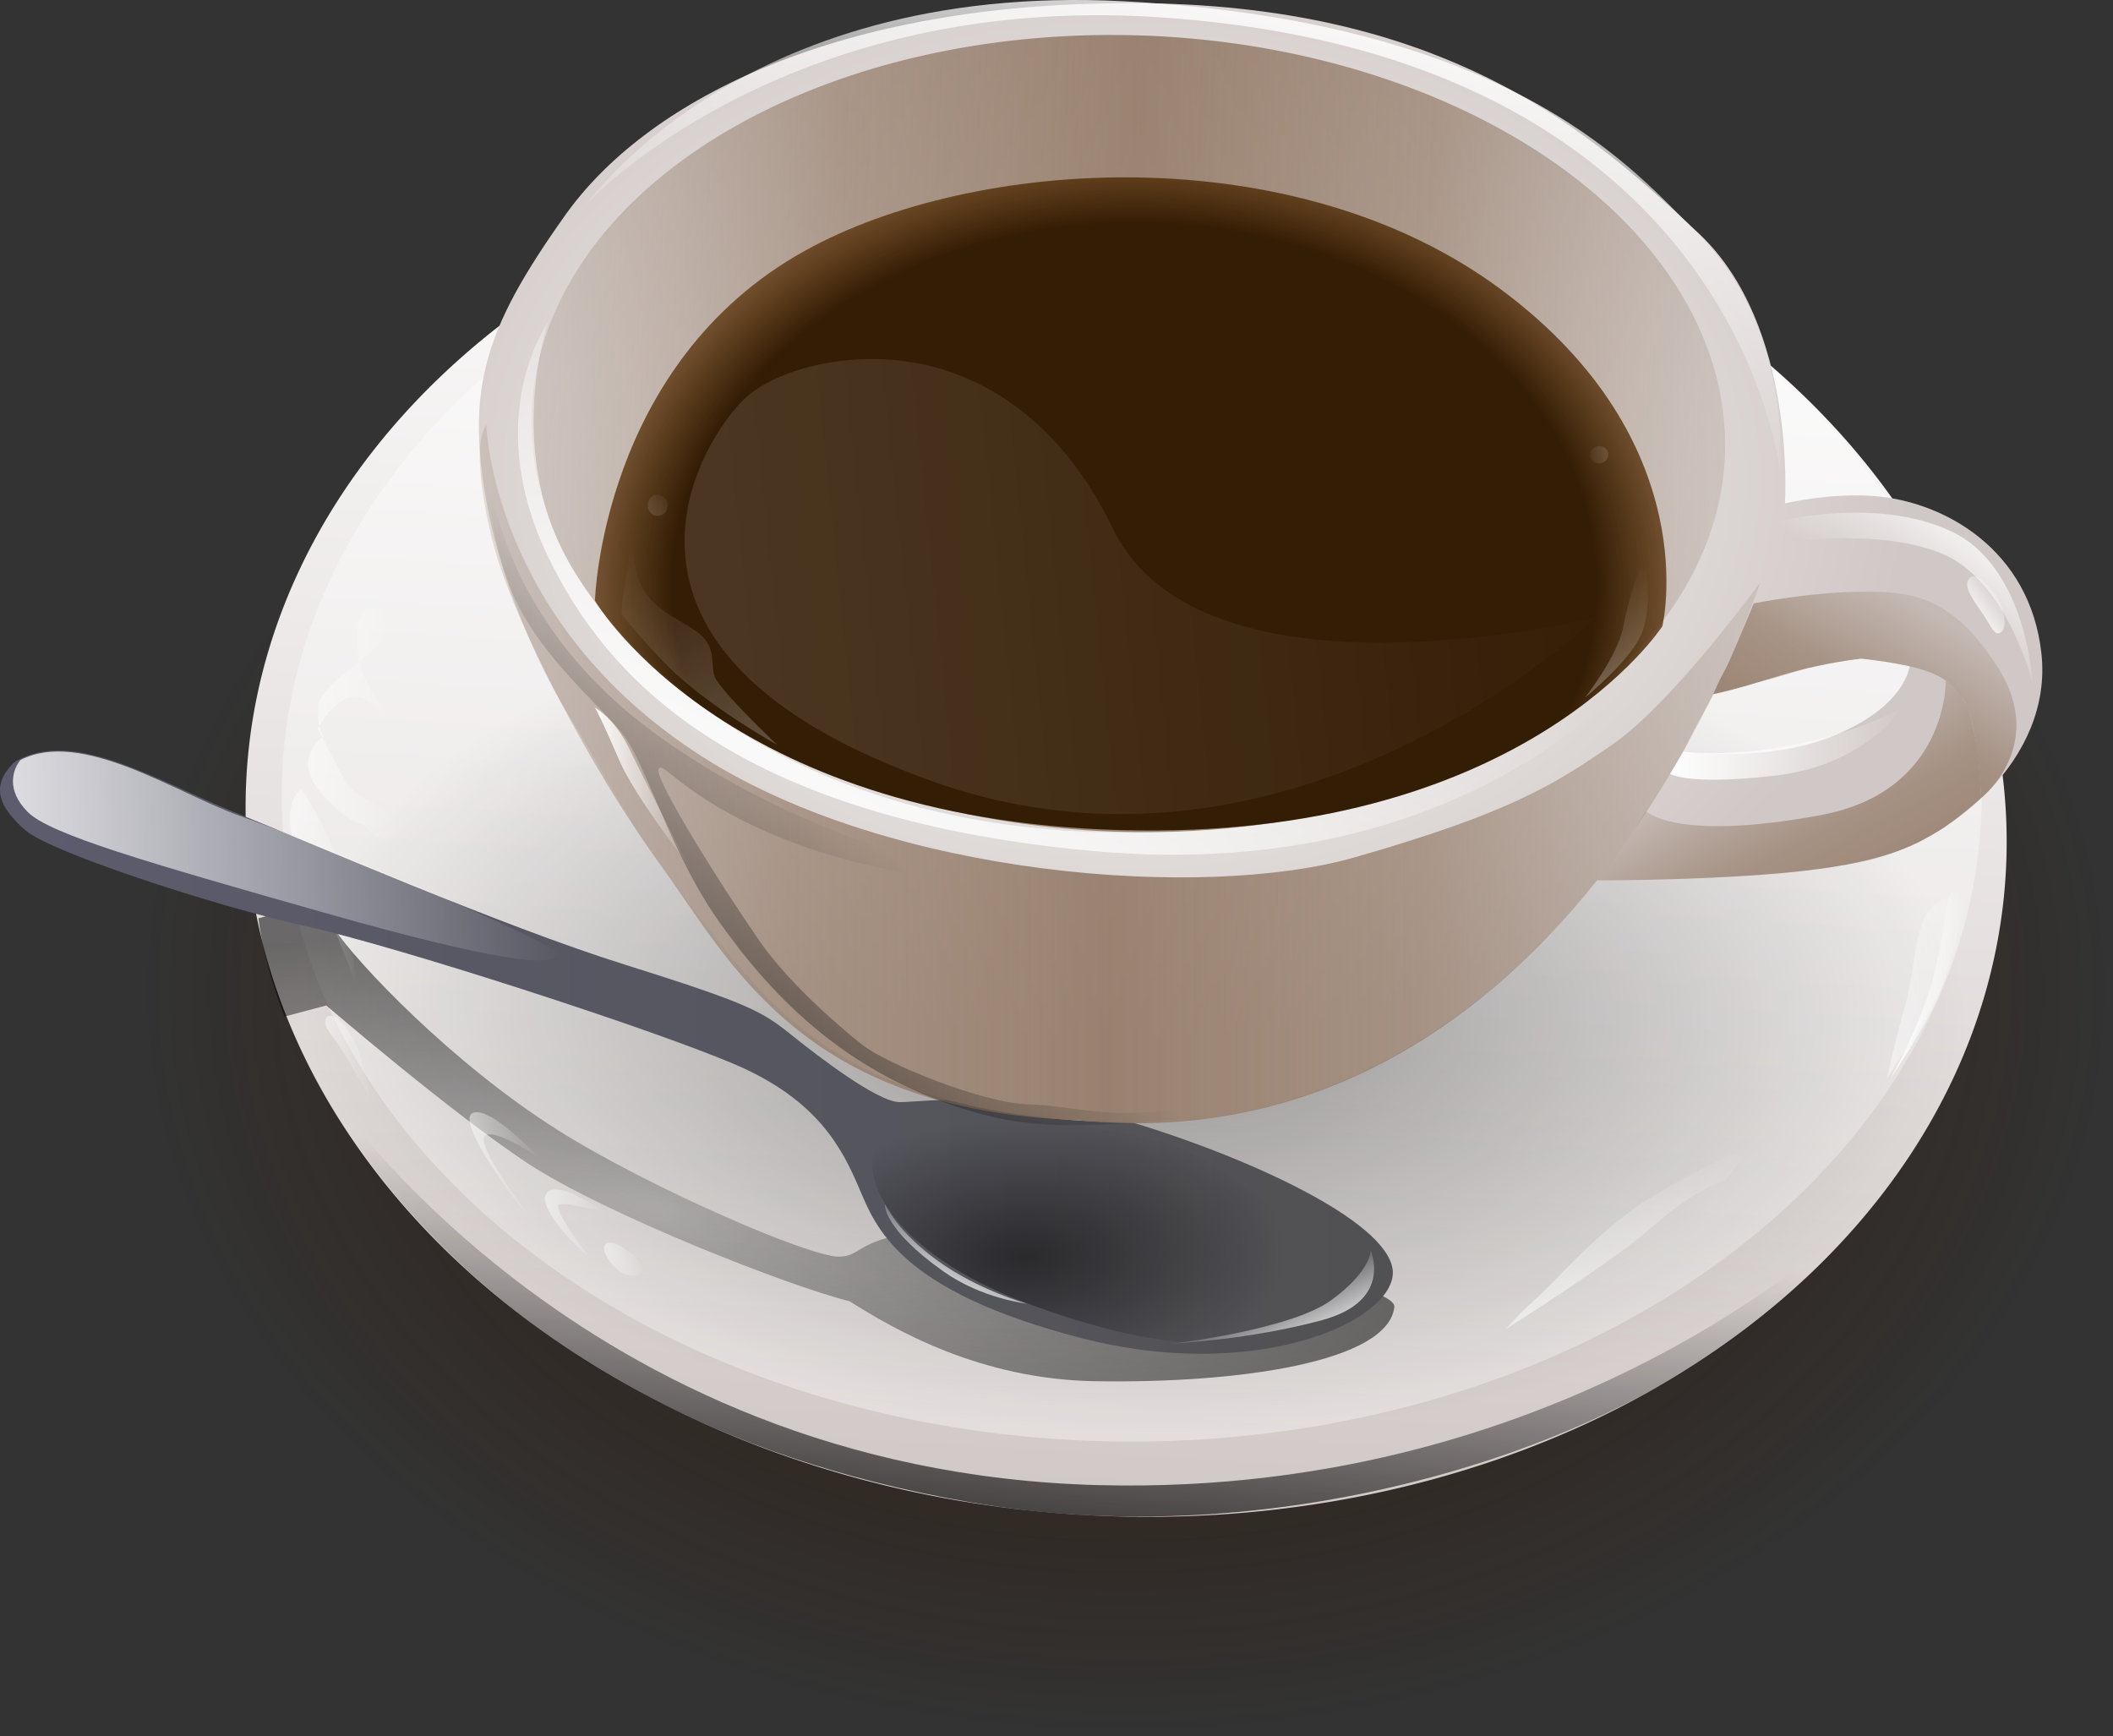 <?xml version="1.0" encoding="UTF-8" standalone="no"?>
<!-- Created with Inkscape (http://www.inkscape.org/) -->
<svg xmlns:dc="http://purl.org/dc/elements/1.1/" xmlns:cc="http://creativecommons.org/ns#" xmlns:rdf="http://www.w3.org/1999/02/22-rdf-syntax-ns#" xmlns:svg="http://www.w3.org/2000/svg" xmlns="http://www.w3.org/2000/svg" xmlns:xlink="http://www.w3.org/1999/xlink" xmlns:sodipodi="http://sodipodi.sourceforge.net/DTD/sodipodi-0.dtd" xmlns:inkscape="http://www.inkscape.org/namespaces/inkscape" version="1.0" width="239.879" height="197.098" id="svg5712" sodipodi:version="0.32" inkscape:version="0.48.2 r9819" sodipodi:docname="Cup-o-coffee-simple[1].svg">
  <rect width="100%" height="100%" fill="#333333" stroke="none"/>
  <sodipodi:namedview inkscape:window-height="838" inkscape:window-width="1600" inkscape:pageshadow="2" inkscape:pageopacity="0.0" guidetolerance="10.0" gridtolerance="10.0" objecttolerance="10.0" borderopacity="1.0" bordercolor="#666666" pagecolor="#ffffff" id="base" inkscape:zoom="1" inkscape:cx="203.50926" inkscape:cy="106.16792" inkscape:window-x="-8" inkscape:window-y="-8" inkscape:current-layer="svg5712" showgrid="false" fit-margin-top="0" fit-margin-left="0" fit-margin-right="0" fit-margin-bottom="0" inkscape:window-maximized="1"/>
  <defs id="defs5715">
    <linearGradient id="linearGradient2923">
      <stop style="stop-color:white;stop-opacity:0.376" offset="0" id="stop2925"/>
      <stop style="stop-color:white;stop-opacity:0" offset="1" id="stop2927"/>
    </linearGradient>
    <linearGradient id="linearGradient4687">
      <stop style="stop-color:#5c5c6e;stop-opacity:1" offset="0" id="stop4689"/>
      <stop style="stop-color:#515153;stop-opacity:1" offset="1" id="stop4691"/>
    </linearGradient>
    <linearGradient id="linearGradient3789">
      <stop style="stop-color:#2b1100;stop-opacity:1" offset="0" id="stop3791"/>
      <stop style="stop-color:#2b1100;stop-opacity:1" offset="0.315" id="stop3797"/>
      <stop style="stop-color:#2b1100;stop-opacity:0" offset="1" id="stop3793"/>
    </linearGradient>
    <linearGradient id="linearGradient3777">
      <stop style="stop-color:black;stop-opacity:0.184" offset="0" id="stop3779"/>
      <stop style="stop-color:black;stop-opacity:0.531" offset="1" id="stop3781"/>
    </linearGradient>
    <linearGradient id="linearGradient16673">
      <stop style="stop-color:#341d05;stop-opacity:1" offset="0" id="stop16675"/>
      <stop style="stop-color:#341d05;stop-opacity:1" offset="0.852" id="stop16681"/>
      <stop style="stop-color:#5b3309;stop-opacity:0.757" offset="1" id="stop16677"/>
    </linearGradient>
    <linearGradient id="linearGradient11293">
      <stop style="stop-color:black;stop-opacity:1" offset="0" id="stop11295"/>
      <stop style="stop-color:black;stop-opacity:0" offset="1" id="stop11297"/>
    </linearGradient>
    <linearGradient id="linearGradient10281">
      <stop style="stop-color:#927966;stop-opacity:0.196" offset="0" id="stop10283"/>
      <stop style="stop-color:#927966;stop-opacity:0.684" offset="0.25" id="stop10291"/>
      <stop style="stop-color:#927966;stop-opacity:0.898" offset="0.5" id="stop10289"/>
      <stop style="stop-color:#927966;stop-opacity:0.686" offset="0.75" id="stop10293"/>
      <stop style="stop-color:#927966;stop-opacity:0.196" offset="1" id="stop10285"/>
    </linearGradient>
    <linearGradient id="linearGradient8480">
      <stop style="stop-color:black;stop-opacity:1" offset="0" id="stop8482"/>
      <stop style="stop-color:black;stop-opacity:0" offset="1" id="stop8484"/>
    </linearGradient>
    <linearGradient id="linearGradient7569">
      <stop style="stop-color:white;stop-opacity:1" offset="0" id="stop7571"/>
      <stop style="stop-color:white;stop-opacity:0" offset="1" id="stop7573"/>
    </linearGradient>
    <linearGradient id="linearGradient6647">
      <stop style="stop-color:black;stop-opacity:0.373" offset="0" id="stop6649"/>
      <stop style="stop-color:black;stop-opacity:0" offset="1" id="stop6651"/>
    </linearGradient>
    <linearGradient id="linearGradient6636">
      <stop style="stop-color:white;stop-opacity:1" offset="0" id="stop6638"/>
      <stop style="stop-color:white;stop-opacity:0" offset="1" id="stop6640"/>
    </linearGradient>
    <linearGradient id="linearGradient6628">
      <stop style="stop-color:black;stop-opacity:1" offset="0" id="stop6630"/>
      <stop style="stop-color:black;stop-opacity:0" offset="1" id="stop6632"/>
    </linearGradient>
    <linearGradient id="linearGradient6612">
      <stop style="stop-color:white;stop-opacity:1" offset="0" id="stop6614"/>
      <stop style="stop-color:#d0c8c6;stop-opacity:1" offset="1" id="stop6616"/>
    </linearGradient>
    <linearGradient x1="156.094" y1="35.562" x2="154.63" y2="194.285" id="linearGradient6618" xlink:href="#linearGradient6612" gradientUnits="userSpaceOnUse"/>
    <linearGradient x1="9.709" y1="118.749" x2="87.815" y2="114.95" id="linearGradient6642" xlink:href="#linearGradient6636" gradientUnits="userSpaceOnUse"/>
    <linearGradient x1="179.409" y1="173.322" x2="175.885" y2="165.074" id="linearGradient6663" xlink:href="#linearGradient6636" gradientUnits="userSpaceOnUse" gradientTransform="matrix(0.954,0,0,1.063,7.241,-10.987)"/>
    <linearGradient x1="238.642" y1="133.368" x2="247.696" y2="133.368" id="linearGradient7575" xlink:href="#linearGradient6636" gradientUnits="userSpaceOnUse"/>
    <linearGradient x1="238.22" y1="133.759" x2="247.891" y2="133.759" id="linearGradient7577" xlink:href="#linearGradient6636" gradientUnits="userSpaceOnUse"/>
    <linearGradient x1="213.208" y1="169.697" x2="212.346" y2="151.861" id="linearGradient7579" xlink:href="#linearGradient6636" gradientUnits="userSpaceOnUse"/>
    <linearGradient x1="92.573" y1="164.528" x2="97.938" y2="164.528" id="linearGradient7581" xlink:href="#linearGradient6636" gradientUnits="userSpaceOnUse"/>
    <linearGradient x1="85.855" y1="160.305" x2="93.582" y2="160.305" id="linearGradient7583" xlink:href="#linearGradient6636" gradientUnits="userSpaceOnUse"/>
    <linearGradient x1="77.291" y1="153.492" x2="86.194" y2="153.492" id="linearGradient7585" xlink:href="#linearGradient6636" gradientUnits="userSpaceOnUse"/>
    <linearGradient x1="60.914" y1="141.578" x2="66.987" y2="141.578" id="linearGradient7587" xlink:href="#linearGradient6636" gradientUnits="userSpaceOnUse"/>
    <linearGradient x1="56.911" y1="121.983" x2="65.298" y2="121.983" id="linearGradient7589" xlink:href="#linearGradient6636" gradientUnits="userSpaceOnUse"/>
    <linearGradient x1="58.957" y1="103.734" x2="69.969" y2="103.734" id="linearGradient7591" xlink:href="#linearGradient6636" gradientUnits="userSpaceOnUse"/>
    <linearGradient x1="127.408" y1="210.076" x2="132.418" y2="156.961" id="linearGradient8486" xlink:href="#linearGradient8480" gradientUnits="userSpaceOnUse"/>
    <radialGradient cx="152.126" cy="72.174" r="89.187" fx="152.126" fy="72.174" id="radialGradient9389" xlink:href="#linearGradient6612" gradientUnits="userSpaceOnUse" gradientTransform="matrix(1,0,0,0.718,0,24.103)"/>
    <linearGradient x1="82.982" y1="67.692" x2="219.694" y2="67.692" id="linearGradient10287" xlink:href="#linearGradient10281" gradientUnits="userSpaceOnUse"/>
    <linearGradient x1="78.38" y1="109.268" x2="221.686" y2="109.268" id="linearGradient11188" xlink:href="#linearGradient10281" gradientUnits="userSpaceOnUse"/>
    <linearGradient x1="219.246" y1="128.585" x2="242.797" y2="90.527" id="linearGradient11198" xlink:href="#linearGradient10281" gradientUnits="userSpaceOnUse"/>
    <linearGradient x1="244.469" y1="151.448" x2="220.997" y2="107.121" id="linearGradient11214" xlink:href="#linearGradient10281" gradientUnits="userSpaceOnUse"/>
    <linearGradient x1="117.473" y1="121.955" x2="146.264" y2="69.302" id="linearGradient11232" xlink:href="#linearGradient6636" gradientUnits="userSpaceOnUse"/>
    <linearGradient x1="158.484" y1="11.945" x2="148.863" y2="64.779" id="linearGradient11242" xlink:href="#linearGradient6636" gradientUnits="userSpaceOnUse"/>
    <linearGradient x1="91.437" y1="110.736" x2="103.034" y2="110.736" id="linearGradient11281" xlink:href="#linearGradient6636" gradientUnits="userSpaceOnUse"/>
    <linearGradient x1="63.777" y1="148.455" x2="106.168" y2="101.293" id="linearGradient11299" xlink:href="#linearGradient11293" gradientUnits="userSpaceOnUse"/>
    <linearGradient x1="253.67" y1="81.495" x2="244.711" y2="94.181" id="linearGradient14862" xlink:href="#linearGradient6636" gradientUnits="userSpaceOnUse"/>
    <linearGradient x1="247.82" y1="91.87" x2="252.056" y2="88.735" id="linearGradient14880" xlink:href="#linearGradient6636" gradientUnits="userSpaceOnUse"/>
    <linearGradient x1="213.672" y1="105.984" x2="240.94" y2="105.984" id="linearGradient14892" xlink:href="#linearGradient6636" gradientUnits="userSpaceOnUse"/>
    <radialGradient cx="138.17" cy="167.704" r="24.106" fx="138.17" fy="167.704" id="radialGradient16668" xlink:href="#linearGradient6628" gradientUnits="userSpaceOnUse" gradientTransform="matrix(1.228,-0.039,0.021,0.654,-32.356,59.985)"/>
    <radialGradient cx="153.301" cy="93.966" r="60.871" fx="153.301" fy="93.966" id="radialGradient16679" xlink:href="#linearGradient16673" gradientUnits="userSpaceOnUse" gradientTransform="matrix(1.011,-0.004,0.003,0.794,-2.032,14.123)"/>
    <linearGradient x1="110.031" y1="115.925" x2="92.332" y2="81.051" id="linearGradient17577" xlink:href="#linearGradient6636" gradientUnits="userSpaceOnUse" gradientTransform="translate(0.292,0.686)"/>
    <linearGradient x1="205.384" y1="100.557" x2="213.54" y2="84.392" id="linearGradient17587" xlink:href="#linearGradient6636" gradientUnits="userSpaceOnUse"/>
    <linearGradient x1="92.783" y1="86.012" x2="97.936" y2="74.563" id="linearGradient17611" xlink:href="#linearGradient6636" gradientUnits="userSpaceOnUse"/>
    <linearGradient x1="107.257" y1="77.7" x2="204.781" y2="77.7" id="linearGradient17621" xlink:href="#linearGradient6636" gradientUnits="userSpaceOnUse"/>
    <linearGradient x1="107.829" y1="102.833" x2="213.797" y2="92.087" id="linearGradient17631" xlink:href="#linearGradient2923" gradientUnits="userSpaceOnUse"/>
    <linearGradient x1="92.783" y1="86.012" x2="97.936" y2="74.563" id="linearGradient17637" xlink:href="#linearGradient6636" gradientUnits="userSpaceOnUse"/>
    <linearGradient x1="179.409" y1="173.322" x2="175.885" y2="165.074" id="linearGradient17645" xlink:href="#linearGradient6636" gradientUnits="userSpaceOnUse" gradientTransform="matrix(-0.954,0,0,1.063,298.982,-16.487)"/>
    <radialGradient cx="152.392" cy="127.908" r="94.559" fx="152.392" fy="127.908" id="radialGradient2888" xlink:href="#linearGradient6647" gradientUnits="userSpaceOnUse" gradientTransform="matrix(1,0,0,0.509,0,62.812)"/>
    <radialGradient cx="99.311" cy="167.194" r="64.485" fx="99.311" fy="167.194" id="radialGradient3775" xlink:href="#linearGradient3777" gradientUnits="userSpaceOnUse" gradientTransform="matrix(1.374,0.124,-0.042,0.464,-30.19,68.606)"/>
    <radialGradient cx="154.714" cy="134.029" r="112.078" fx="154.714" fy="134.029" id="radialGradient3795" xlink:href="#linearGradient3789" gradientUnits="userSpaceOnUse" gradientTransform="matrix(1,0,0,0.755,0,32.813)"/>
    <linearGradient x1="24.491" y1="141.021" x2="182.613" y2="141.021" id="linearGradient4693" xlink:href="#linearGradient4687" gradientUnits="userSpaceOnUse"/>
  </defs>
  <g style="opacity:0.65;display:inline" id="layer1" transform="translate(-24.491,-21.57)">
    <path d="m 266.792,134.029 a 112.078,84.639 0 1 1 -224.156,0 112.078,84.639 0 1 1 224.156,0 z" transform="translate(-2.422,0)" style="fill:url(#radialGradient3795);fill-opacity:1;fill-rule:evenodd;stroke:none" id="path3787" inkscape:connector-curvature="0"/>
  </g>
  <g style="display:inline" id="layer3" transform="translate(-24.491,-21.57)">
    <path d="m 254.128,115.033 a 100.891,79.151 0 1 1 -201.782,0 100.891,79.151 0 1 1 201.782,0 z" transform="matrix(0.99,0.051,-0.051,0.991,6.498,-6.645)" style="fill:url(#linearGradient6618);fill-opacity:1;fill-rule:evenodd;stroke:none" id="path5725" inkscape:connector-curvature="0"/>
    <path d="m 246.951,113.977 a 96.881,67.542 0 1 1 -193.762,0 96.881,67.542 0 1 1 193.762,0 z" transform="matrix(0.996,0,0,1.087,3.498,-12.084)" style="fill:#ffffff;fill-opacity:0.36;fill-rule:evenodd;stroke:none" id="path17633" inkscape:connector-curvature="0"/>
  </g>
  <g style="display:inline" id="layer11" transform="translate(-24.491,-21.57)">
    <path d="m 246.951,127.908 a 94.559,48.124 0 1 1 -189.118,0 94.559,48.124 0 1 1 189.118,0 z" transform="matrix(1,0.025,-0.025,1,4.176,4.459)" style="fill:url(#radialGradient2888);fill-opacity:1;fill-rule:evenodd;stroke:none" id="path1992" inkscape:connector-curvature="0"/>
  </g>
  <g style="display:inline" id="layer6" transform="translate(-24.491,-21.57)">
    <path d="m 53.823,125.797 c 0.633,5.277 2.955,11.187 2.955,11.187 l 4.754,-1.266 c 0,0 14.242,12.242 22.896,17.941 8.654,5.699 29.548,13.907 36.515,15.641 5.121,3.226 14.777,8.859 27.861,9.076 16.513,0.274 33.308,-2.218 33.982,-8.443 0.309,-2.854 -30.816,-8.865 -46.224,-8.865 -15.408,0 -13.508,3.166 -16.886,3.166 -3.377,0 -21.612,-7.895 -31.871,-14.375 -12.031,-7.598 -22.795,-18.996 -25.328,-22.795 -2.533,-3.799 -8.654,-1.055 -8.654,-1.266 z" style="fill:url(#radialGradient3775);fill-opacity:1;fill-rule:evenodd;stroke:none" id="path6645" inkscape:connector-curvature="0"/>
  </g>
  <g style="display:inline" id="layer7" transform="translate(-24.491,-21.57)">
    <path d="m 246.529,122.842 c 1.689,0 -0.211,6.754 -1.477,10.553 -1.266,3.799 -5.91,10.553 -5.91,10.553 0,0 4.01,-6.965 5.277,-13.297 1.266,-6.332 1.055,-8.232 2.111,-7.81 z" style="fill:url(#linearGradient7575);fill-opacity:1;fill-rule:evenodd;stroke:none" id="path6666" inkscape:connector-curvature="0"/>
    <path d="m 245.052,123.687 c -3.377,1.266 -2.955,7.387 -4.221,11.82 -1.266,4.432 -2.111,8.443 -2.111,8.443 0,0 5.488,-8.232 6.754,-11.609 1.266,-3.377 3.799,-9.709 -0.422,-8.654 z" style="opacity:0.5;fill:url(#linearGradient7577);fill-opacity:1;fill-rule:evenodd;stroke:none" id="path6668" inkscape:connector-curvature="0"/>
    <path d="m 211.28,157.88 c -5.699,3.799 -9.709,8.654 -12.031,10.765 -2.322,2.111 -3.799,3.799 -3.799,3.799 0,0 12.453,-7.81 16.886,-11.82 4.432,-4.01 8.021,-5.066 8.021,-5.066 0,0 2.533,-2.744 1.266,-2.955 -1.266,-0.211 -10.342,5.277 -10.342,5.277 z" style="opacity:0.5;fill:url(#linearGradient7579);fill-opacity:1;fill-rule:evenodd;stroke:none" id="path6670" inkscape:connector-curvature="0"/>
    <path d="m 61.632,136.984 c 1.055,-0.633 2.744,1.9 3.377,3.377 0.633,1.477 1.477,5.91 1.477,5.91 0,0 -2.533,-4.644 -3.588,-6.121 -1.055,-1.477 -1.9,-2.322 -1.266,-3.166 z" style="opacity:0.5;fill:url(#linearGradient7587);fill-opacity:1;fill-rule:evenodd;stroke:none" id="path6672" inkscape:connector-curvature="0"/>
    <path d="m 84.217,159.146 c 0,0 -5.91,-7.81 -4.644,-8.654 1.266,-0.844 6.121,2.533 6.121,2.533 0,0 -5.699,-6.121 -7.598,-5.066 -1.9,1.055 5.699,11.187 6.121,11.187 z" style="opacity:0.5;fill:url(#linearGradient7585);fill-opacity:1;fill-rule:evenodd;stroke:none" id="path6674" inkscape:connector-curvature="0"/>
    <path d="m 91.182,164.001 c 0,0 -4.221,-5.488 -3.166,-5.699 1.055,-0.211 5.066,0.844 5.066,0.844 0,0 -5.277,-3.799 -6.543,-2.111 -1.266,1.689 4.432,7.176 4.644,6.965 z" style="opacity:0.5;fill:url(#linearGradient7583);fill-opacity:1;fill-rule:evenodd;stroke:none" id="path6676" inkscape:connector-curvature="0"/>
    <path d="m 94.559,165.689 c 1.689,1.477 4.644,0.633 1.477,-1.9 -3.166,-2.533 -4.01,-0.422 -1.477,1.9 z" style="opacity:0.5;fill:url(#linearGradient7581);fill-opacity:1;fill-rule:evenodd;stroke:none" id="path6678" inkscape:connector-curvature="0"/>
    <path d="m 58.677,111.023 c 0,0 3.377,5.066 4.644,9.92 1.266,4.855 1.477,12.031 1.477,12.031 0,0 -1.9,-5.066 -4.221,-10.131 -2.322,-5.066 -3.166,-5.699 -3.166,-8.443 0,-2.744 1.689,-3.588 1.266,-3.377 z" style="opacity:0.5;fill:url(#linearGradient7589);fill-opacity:1;fill-rule:evenodd;stroke:none" id="path6680" inkscape:connector-curvature="0"/>
    <path d="m 69.442,116.721 c 0.422,-4.01 -4.221,-3.588 -5.91,-6.754 -1.689,-3.166 -2.955,-5.699 -2.955,-5.699 0,0 1.9,-3.588 4.221,-3.588 2.322,0 4.221,3.377 4.221,3.377 0,0 -3.377,-5.699 -3.588,-6.754 -0.211,-1.055 -1.055,-5.066 0.422,-6.332 1.477,-1.266 2.744,0.844 2.322,2.744 -0.422,1.9 -7.598,5.488 -7.598,8.232 0,2.744 0.633,3.166 0.633,3.166 0,0 -3.799,2.533 -0.211,6.543 3.588,4.01 4.432,2.955 5.488,4.221 1.055,1.266 2.744,1.055 2.955,0.844 z" style="opacity:0.5;fill:url(#linearGradient7591);fill-opacity:1;fill-rule:evenodd;stroke:none" id="path6682" inkscape:connector-curvature="0"/>
    <path d="m 60.716,144.197 c 0,0 3.816,8.958 14.771,19.633 10.955,10.675 28.981,23.081 59.175,28.292 22.657,3.91 43.687,0.08 58.177,-4.573 31.713,-10.184 42.627,-27.857 42.627,-27.857 0,0 -31.828,31.886 -86.24,30.481 C 90,188.645 61.56,145.041 60.716,144.197 z" style="fill:url(#linearGradient8486);fill-opacity:1;fill-rule:evenodd;stroke:none" id="path7593" inkscape:connector-curvature="0"/>
  </g>
  <g style="display:inline" id="layer4" transform="translate(-24.491,-21.57)">
    <path d="m 26.173,108.068 c 6.543,-4.01 16.463,2.322 24.906,5.699 8.443,3.377 30.183,12.875 44.325,17.308 14.142,4.432 15.63,5.349 18.796,7.882 3.166,2.533 9.91,7.737 12.442,7.737 2.533,0 14.142,-1.689 28.494,2.955 14.353,4.644 28.305,11.732 27.439,16.886 -0.941,5.605 -16.293,11.856 -35.249,6.965 -20.919,-5.397 -23.429,-12.664 -25.328,-17.097 -1.9,-4.432 -4.644,-9.92 -13.931,-13.931 -9.287,-4.01 -38.626,-13.508 -49.179,-15.83 -9.491,-2.088 -28.494,-8.232 -31.449,-10.765 -2.955,-2.533 -4.221,-5.066 -1.266,-7.81 z" style="fill:url(#linearGradient4693);fill-opacity:1;fill-rule:evenodd;stroke:none" id="path6621" inkscape:connector-curvature="0"/>
  </g>
  <g style="display:inline" id="layer5" transform="translate(-24.491,-21.57)">
    <path d="m 26.806,107.856 c 6.965,-3.588 17.73,3.799 24.906,6.332 7.176,2.533 36.726,14.564 36.093,15.83 -0.633,1.266 -6.543,0.844 -26.595,-4.855 -20.052,-5.699 -31.027,-8.865 -33.56,-11.398 -2.533,-2.533 -1.689,-4.855 -0.844,-5.91 z" style="fill:url(#linearGradient6642);fill-opacity:1;fill-rule:evenodd;stroke:none" id="path6624" inkscape:connector-curvature="0"/>
    <path d="m 180.019,163.364 c 0,0 2.819,5.834 -5.437,8.078 -8.256,2.244 -16.959,2.657 -16.959,2.657 0,0 13.334,-1.535 17.966,-4.901 4.632,-3.366 4.632,-5.834 4.43,-5.834 z" style="fill:url(#linearGradient6663);fill-opacity:1;fill-rule:evenodd;stroke:none" id="path6655" inkscape:connector-curvature="0"/>
    <path d="m 141.914,169.839 c -17.343,-6.237 -20.91,-16.18 -16.927,-19.55 3.983,-3.371 27.697,-1.518 35.413,2.526 7.717,4.045 24.828,18.822 14.871,19.721 -9.957,0.899 -14.846,3.96 -33.357,-2.697 z" style="opacity:0.5;fill:url(#radialGradient16668);fill-opacity:1;fill-rule:evenodd;stroke:none" id="path16666" inkscape:connector-curvature="0"/>
    <path d="m 124.952,158.281 c 0,0 -0.3,2.726 6.689,7.661 4.361,3.079 9.446,3.631 9.446,3.631 0,0 -5.543,-1.535 -10.175,-4.901 -4.632,-3.366 -5.745,-6.112 -5.96,-6.391 z" style="fill:url(#linearGradient17645);fill-opacity:1;fill-rule:evenodd;stroke:none;display:inline" id="path17643" inkscape:connector-curvature="0"/>
  </g>
  <g style="display:inline" id="layer8" transform="translate(-24.491,-21.57)">
    <path d="M 151.281,21.938 C 118.514,22.235 97.653,33.323 88.656,46 79.369,59.086 77.115,65.968 80.07,80.321 c 1.477,7.176 5.13,16.196 8.771,22.106 5.616,9.116 6.515,12.216 15.664,24.023 C 112.146,136.311 121.589,149 154.094,149 c 32.505,0 50.882,-27.05 51.726,-27.472 1e-5,0 19.189,0.052 29.743,-2.059 C 246.116,117.358 257.516,107.632 256.25,95.812 254.984,83.993 245.249,78.48 237.198,77.883 232.146,77.508 227.125,78.719 227.125,78.719 c 0,4e-6 1.369,-20.124 -9.719,-30.594 C 205.412,36.8 189.115,22.36 154.5,21.938 c -1.082,-0.013 -2.162,-0.01 -3.219,0 z m 84.426,74.384 c 2.994,0.295 5.565,0.881 5.565,0.881 0,0 -0.345,4.421 -8.366,7.798 -7.83,3.297 -17.293,1.846 -17.305,1.883 0,0 0.969,-2.069 1.648,-3.258 0.844,-1.477 1.767,-3.249 1.767,-3.249 0,0 6.193,-1.563 10.203,-2.83 0.752,-0.237 5.593,-1.177 6.487,-1.225 z" style="fill:url(#radialGradient9389);fill-opacity:1;fill-rule:evenodd;stroke:none" id="path8489" inkscape:connector-curvature="0"/>
  </g>
  <g style="display:inline" id="layer9" transform="translate(-24.491,-21.57)">
    <path d="m 219.694,67.692 a 68.356,44.178 0 1 1 -136.712,0 68.356,44.178 0 1 1 136.712,0 z" transform="matrix(0.991,0.033,-0.033,1.023,4.837,-3.453)" style="fill:url(#linearGradient10287);fill-opacity:1;fill-rule:evenodd;stroke:none" id="path9394" inkscape:connector-curvature="0"/>
    <path d="m 79.699,69.781 c 0,0 0.562,22.461 24.626,37.76 21.342,13.568 56.788,16.29 74.027,11.343 17.164,-4.925 22.387,-8.059 29.253,-12.835 6.865,-4.776 16.684,-18.319 16.684,-18.319 0,0 -3.721,11.933 -12.812,25.894 -10.181,15.635 -30.981,38.605 -64.765,35.11 C 115.354,147.594 107.331,130.579 99.5,119.801 91.225,108.413 83.281,92.691 80.893,84.706 79.781,80.989 77.908,72.468 79.699,69.781 z" style="fill:url(#linearGradient11188);fill-opacity:1;fill-rule:evenodd;stroke:none" id="path10295" inkscape:connector-curvature="0"/>
    <path d="m 218.981,100.377 c 5.746,-1.213 9.163,-3.135 16.832,-4.03 7.71,0.892 9.701,1.94 11.492,4.477 1.791,2.537 2.089,11.343 2.089,11.343 0,0 7.546,-5.873 1.94,-14.776 -5.074,-8.059 -9.85,-8.656 -14.925,-8.656 -6.297,-10e-7 -12.835,1.343 -12.835,1.343 0,0 -0.149,0.448 -1.94,4.627 -1.791,4.179 -1.044,2.094 -2.653,5.671 z" style="fill:url(#linearGradient11198);fill-opacity:1;fill-rule:evenodd;stroke:none" id="path11190" inkscape:connector-curvature="0"/>
    <path d="m 211.305,113.663 c 0,0 -0.656,1.231 -1.461,2.386 -1.961,2.813 -4.057,5.466 -4.057,5.466 0,0 15.665,0.026 25.251,-1.295 8.599,-1.185 11.569,-3.155 13.363,-4.206 2.143,-1.256 4.995,-3.846 4.995,-3.846 0,0 -0.056,-2.004 -0.298,-4.219 -0.309,-2.827 -0.79,-4.628 -1.027,-5.445 -0.709,-2.444 -2.686,-3.657 -2.686,-3.657 0,0 0.28,12.574 -14.197,15.261 -16.886,3.133 -19.882,-0.595 -19.882,-0.446 z" style="fill:url(#linearGradient11214);fill-opacity:1;fill-rule:evenodd;stroke:none" id="path11200" inkscape:connector-curvature="0"/>
    <path d="m 86.713,58.14 c 0,0 -5.253,15.204 3.015,28.397 9.474,15.116 29.805,28.636 59.52,29.512 23.019,0.675 42.05,-4.888 53.309,-13.441 11.259,-8.554 15.047,-18.199 15.047,-18.199 0,0 -2.016,10.189 -13.105,18.99 -11.707,9.29 -30.089,17.245 -56.444,14.74 C 107.386,114.274 93.191,98.128 86.771,84.905 79.043,68.989 86.564,58.439 86.713,58.14 z" style="fill:url(#linearGradient11232);fill-opacity:1;fill-rule:evenodd;stroke:none" id="path11216" inkscape:connector-curvature="0"/>
    <path d="m 90.445,45.603 c 0,0 17.313,-26.268 61.789,-23.88 44.608,2.395 58.258,19.851 64.625,25.969 11.327,10.886 9.701,27.462 9.701,27.462 0,0 -4.767,-47.421 -70.744,-51.64 -43.814,-2.815 -66.565,22.686 -65.371,22.089 z" style="fill:url(#linearGradient11242);fill-opacity:1;fill-rule:evenodd;stroke:none" id="path11234" inkscape:connector-curvature="0"/>
    <path d="m 226.112,80.826 c 0,0 11.263,-2.968 19.85,1.045 8.668,4.051 9.253,17.164 9.253,17.164 0,0 -2.859,-11.585 -10.298,-14.626 -7.718,-3.155 -19.402,-1.045 -19.402,-1.045 l 0.597,-2.537 z" style="fill:url(#linearGradient14862);fill-opacity:1;fill-rule:evenodd;stroke:none" id="path13969" inkscape:connector-curvature="0"/>
    <path d="m 251.185,89.184 c -1.642,-1.791 -2.537,-2.686 -3.134,-1.94 -0.597,0.746 0,1.791 1.343,3.731 1.343,1.94 1.492,2.836 2.239,2.388 0.746,-0.448 0.448,-2.537 -0.448,-4.179 z" style="fill:url(#linearGradient14880);fill-opacity:1;fill-rule:evenodd;stroke:none" id="path14864" inkscape:connector-curvature="0"/>
    <path d="m 214.078,109.45 1.525,-2.572 c 0,0 4.987,0.813 12.897,-0.829 7.91,-1.642 11.94,-4.179 11.94,-4.179 0,0 -4.03,6.567 -14.477,7.761 -10.447,1.194 -11.884,-0.33 -11.884,-0.18 z" style="fill:url(#linearGradient14892);fill-opacity:1;fill-rule:evenodd;stroke:none" id="path14882" inkscape:connector-curvature="0"/>
  </g>
  <g style="display:inline" id="layer10" transform="translate(-24.491,-21.57)">
    <path d="m 91.937,101.87 c 0,0 2.239,1.045 4.03,4.776 1.791,3.731 6.567,12.985 6.567,12.985 0,0 -5.97,-7.612 -7.761,-11.791 -1.791,-4.179 -2.836,-6.268 -2.836,-5.97 z" style="fill:url(#linearGradient11281);fill-opacity:1;fill-rule:evenodd;stroke:none" id="path11273" inkscape:connector-curvature="0"/>
    <path d="m 79.55,70.378 c 0,0 -1.194,19.999 20.149,35.073 21.343,15.074 46.416,17.462 46.416,17.462 0,0 -18.14,-0.776 -30.745,-5.373 -12.784,-4.662 -15.671,-9.85 -16.119,-8.656 -0.448,1.194 7.066,13.171 11.492,19.552 3.193,4.603 8.692,9.392 11.492,11.641 2.909,2.337 13.88,6.716 18.955,6.865 5.074,0.149 7.91,1.492 15.522,0.746 7.612,-0.746 14.925,-1.343 14.925,-1.343 0,0 -22.127,4.938 -34.178,2.089 -16.417,-3.88 -25.522,-14.029 -31.342,-22.238 -5.409,-7.627 -8.209,-17.611 -10.746,-21.044 -2.537,-3.433 -9.701,-8.955 -12.835,-16.567 -3.134,-7.612 -3.134,-18.208 -2.985,-18.208 z" style="fill:url(#linearGradient11299);fill-opacity:1;fill-rule:evenodd;stroke:none" id="path11283" inkscape:connector-curvature="0"/>
  </g>
  <g style="display:inline" id="layer12" transform="translate(-24.491,-21.57)">
    <path d="m 92.033,89.75 c 0,0 0.729,-26.909 23.84,-39.717 19.235,-10.66 55.619,-12.978 79.025,4.403 23.406,17.381 18.308,38.238 18.308,38.238 0,0 -15.292,23.617 -59.327,23.174 C 107.637,115.386 92.328,90.34 92.033,89.75 z" style="fill:url(#radialGradient16679);fill-opacity:1;fill-rule:evenodd;stroke:none" id="path16671" inkscape:connector-curvature="0"/>
  </g>
  <g style="opacity:0.3;display:inline" id="layer13" transform="matrix(0.959,0,0,0.945,-17.703,-15.314)">
    <path d="m 93.272,81.737 c 0,0 -1.222,5.67 -1.229,8.166 0.13,0.433 4.285,5.314 6.688,7.5 4.849,4.411 11.723,8.285 11.723,8.285 0,0 -6.739,-6.485 -7.372,-8.174 -0.633,-1.689 0.422,-3.799 -2.533,-5.699 -2.955,-1.9 -4.221,-2.322 -5.699,-4.432 -1.477,-2.111 -1.368,-5.435 -1.579,-5.646 z" style="fill:url(#linearGradient17577);fill-opacity:1;fill-rule:evenodd;stroke:none" id="path16684" inkscape:connector-curvature="0"/>
    <path d="m 213.22,83.615 c 0,0 0.916,5.141 -0.35,8.518 -1.266,3.377 -6.77,7.873 -6.77,7.873 0,0 3.915,-5.026 4.548,-8.614 0.633,-3.588 2.151,-7.778 2.573,-7.778 z" style="fill:url(#linearGradient17587);fill-opacity:1;fill-rule:evenodd;stroke:none" id="path17579" inkscape:connector-curvature="0"/>
    <path d="m 97.936,77.674 a 1.794,1.689 0 1 1 -3.588,0 1.794,1.689 0 1 1 3.588,0 z" transform="matrix(0.654,0,0,0.756,33.437,18.186)" style="fill:url(#linearGradient17611);fill-opacity:1;fill-rule:evenodd;stroke:none" id="path17589" inkscape:connector-curvature="0"/>
    <path d="m 121.125,59.344 c -6.205,0.13 -11.622,2.09 -14.406,4.656 -4.897,4.514 -21.638,30.396 22.375,46.156 42.638,15.268 78.312,-19.781 78.312,-19.781 0,10e-7 -46.575,11.64 -57.188,-10.656 C 142.967,64.483 131.467,59.128 121.125,59.344 z" style="fill:url(#linearGradient17631);fill-opacity:1;fill-rule:evenodd;stroke:none" id="path17623" inkscape:connector-curvature="0"/>
    <path d="m 97.936,77.674 a 1.794,1.689 0 1 1 -3.588,0 1.794,1.689 0 1 1 3.588,0 z" transform="matrix(-0.27,-0.509,0.559,-0.297,190.314,142.846)" style="fill:url(#linearGradient17637);fill-opacity:1;fill-rule:evenodd;stroke:none;display:inline" id="path17635" inkscape:connector-curvature="0"/>
  </g>
</svg>
